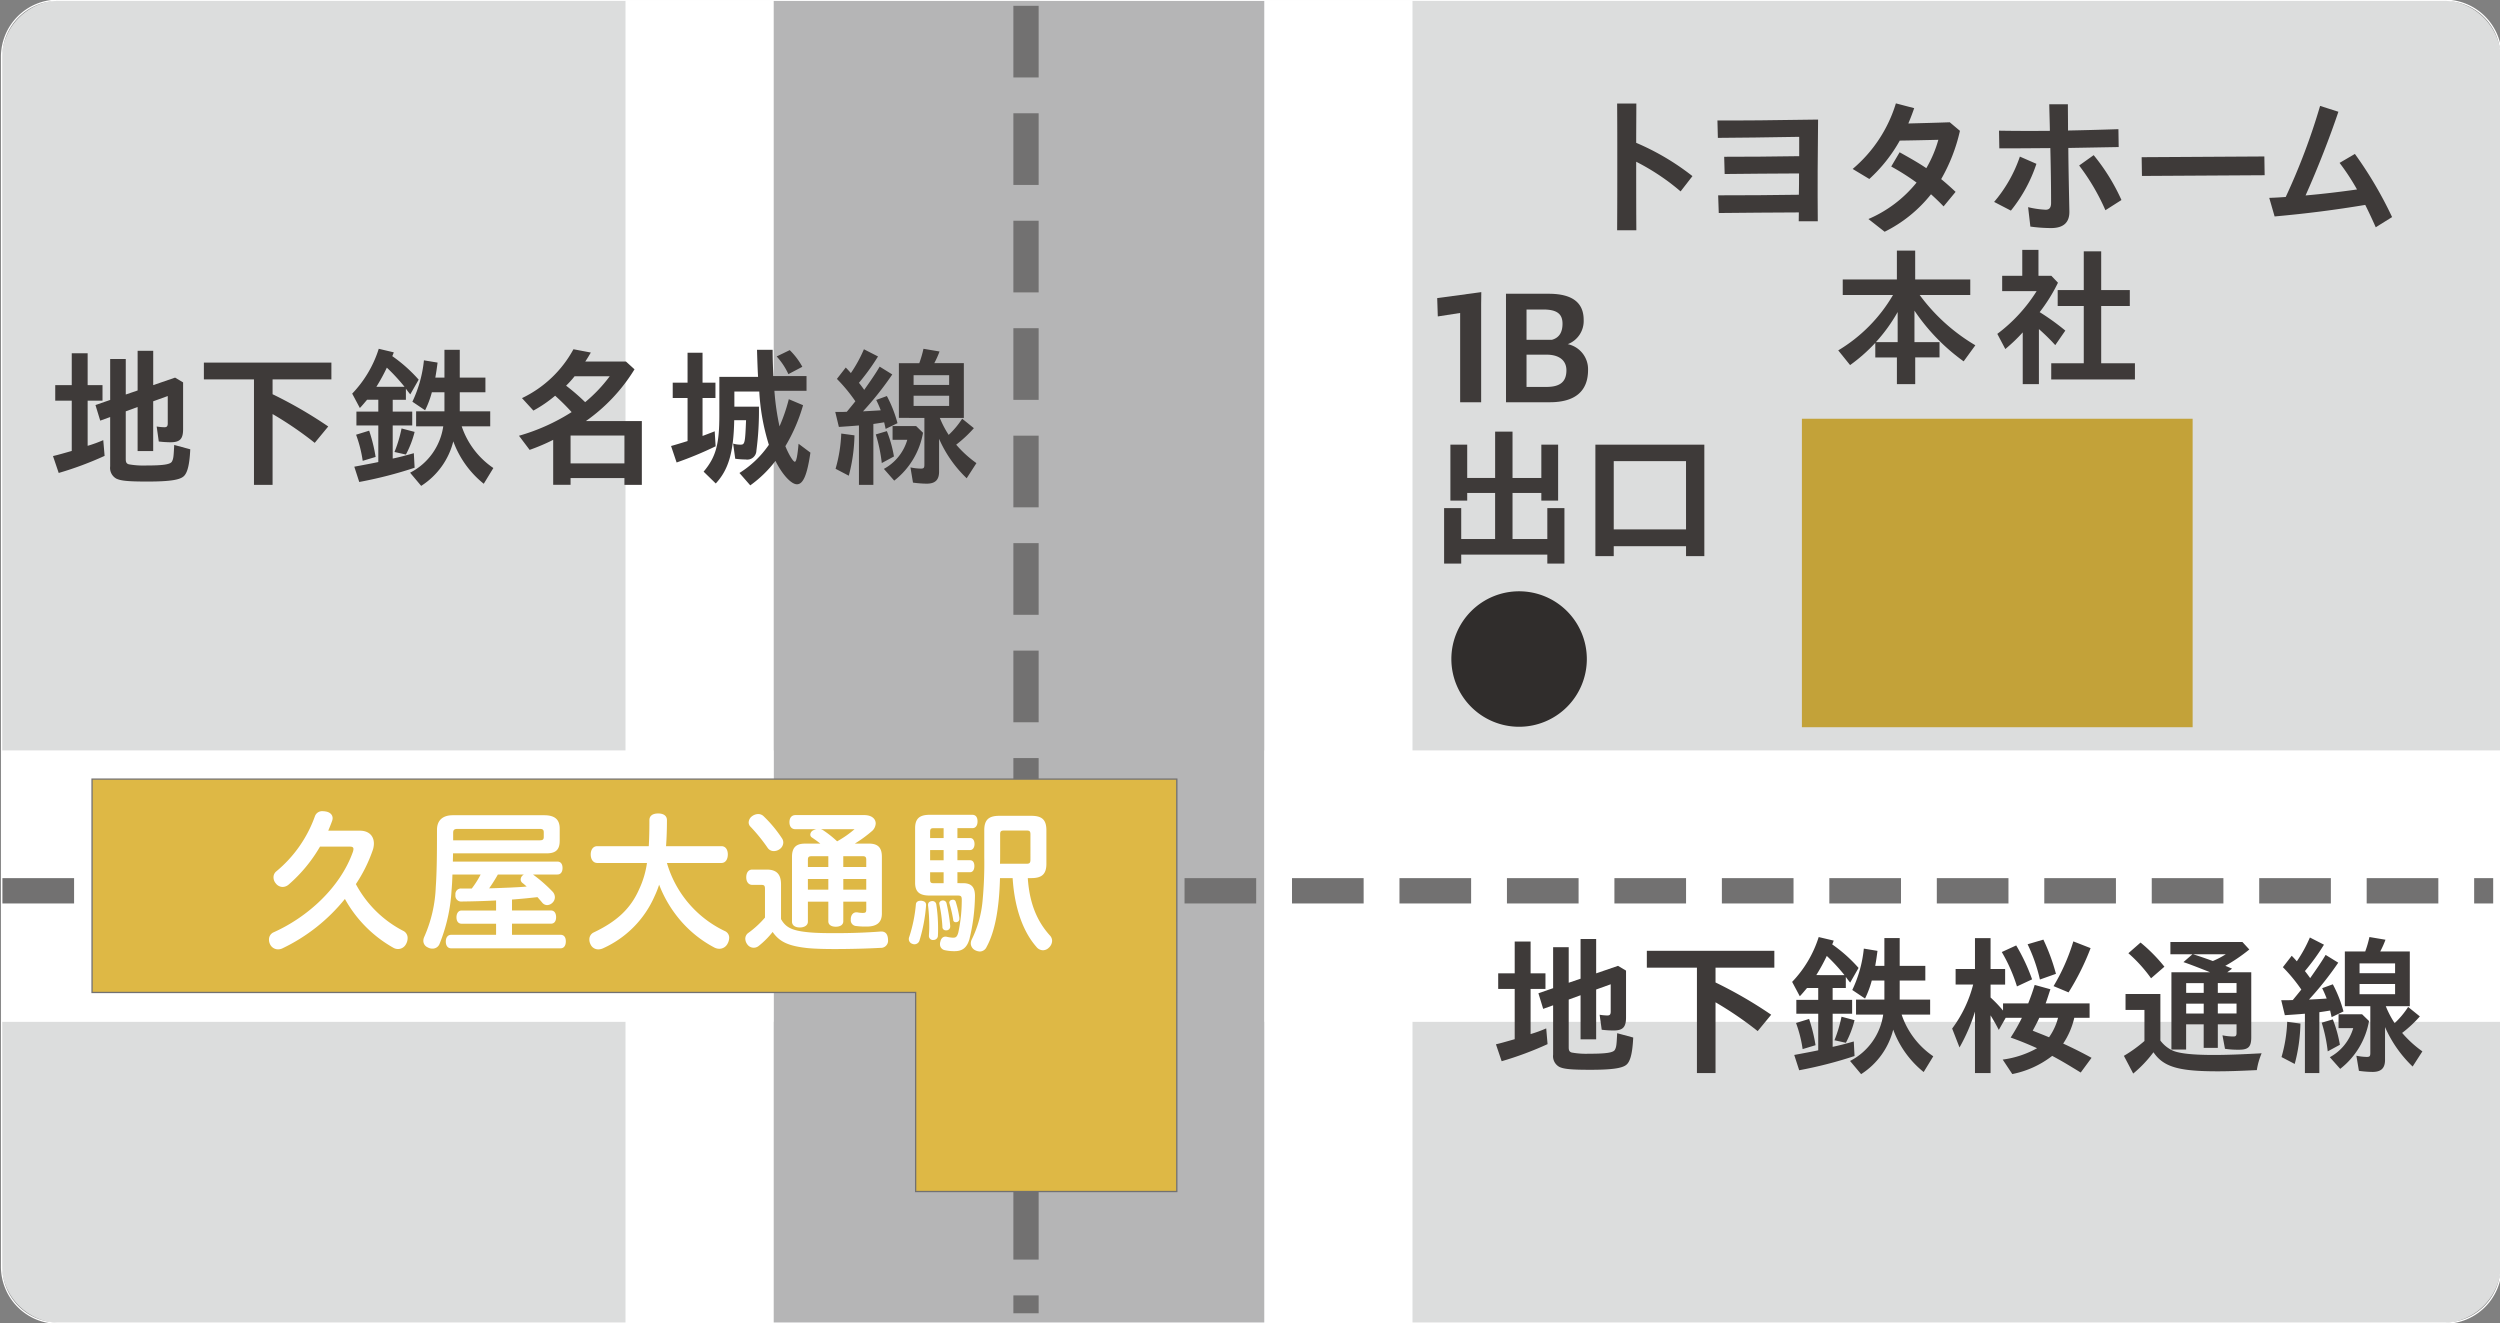 <svg xmlns="http://www.w3.org/2000/svg" xmlns:xlink="http://www.w3.org/1999/xlink" width="531" height="281" viewBox="0 0 531 281"><rect x="0" y="0" width="531" height="281" fill="#808080" stroke="none"/><defs><clipPath id="a"><rect width="531" height="281" transform="translate(6174 3529)" fill="#fff" stroke="#707070" stroke-width="1"/></clipPath><clipPath id="b"><rect width="620.284" height="348.797" fill="none"/></clipPath><clipPath id="c"><path d="M2.347,0h526.2A2.347,2.347,0,0,1,530.9,2.347V278.631a2.348,2.348,0,0,1-2.348,2.348H2.348A2.348,2.348,0,0,1,0,278.631V2.347A2.347,2.347,0,0,1,2.347,0Z" fill="none"/></clipPath></defs><g transform="translate(-6174 -3529)" clip-path="url(#a)"><g transform="translate(6105.922 3490.781)"><g clip-path="url(#b)"><path d="M531.04,288.109H25.349a12.607,12.607,0,0,1-12.6-12.6V19.735a12.607,12.607,0,0,1,12.6-12.6H531.04a12.6,12.6,0,0,1,12.6,12.6V275.5a12.6,12.6,0,0,1-12.6,12.6" transform="translate(55.67 31.147)" fill="#dcdddd"/></g></g><g transform="translate(6174.341 3529.058)"><g clip-path="url(#c)"><rect width="620.284" height="57.661" transform="translate(-68.419 159.327)" fill="#fff"/><rect width="104.242" height="343.718" transform="translate(163.97 -38.276)" fill="#b5b5b6"/><rect width="31.453" height="343.718" transform="translate(132.517 -33.198)" fill="#fff"/><rect width="31.453" height="343.718" transform="translate(268.218 -33.198)" fill="#fff"/></g></g><g transform="translate(6105.922 3490.781)"><g clip-path="url(#b)"><path d="M12-.14H518.9A12.139,12.139,0,0,1,531.041,12V268.979A12.139,12.139,0,0,1,518.9,281.118H12A12.139,12.139,0,0,1-.14,268.979V12A12.14,12.14,0,0,1,12-.14ZM518.9,280.839a11.86,11.86,0,0,0,11.86-11.86V12A11.86,11.86,0,0,0,518.9.139H12A11.861,11.861,0,0,0,.139,12V268.979A11.86,11.86,0,0,0,12,280.839Z" transform="translate(68.415 38.278)" fill="#fff"/><path d="M0,0H82.994V65.521H0Z" transform="translate(450.8 127.16)" fill="#c3a239"/><path d="M76.7,23.927c0-4.493,0-8.766-.032-12.712h4.08c0,2.673-.032,5.443-.032,8.348a52.7,52.7,0,0,1,11.95,7.07l-2.518,3.248a47.76,47.76,0,0,0-9.432-6.3c0,4.552,0,9.4.032,14.559h-4.08c.032-4.971.032-9.717.032-14.21" transform="translate(334.889 48.992)" fill="#3e3a39"/><path d="M80.788,27.939c5.61,0,11.891-.032,17.141-.123.038-1.535.038-3.06.038-4.525-5.2.032-11.569.064-15.8.123l-.1-3.661c4.236,0,10.7-.032,15.933-.129V15.517c-6.565.123-12.75.188-17.275.22l-.091-3.7c5,.032,11.912-.032,21.377-.188-.091,7.237-.123,14.656-.064,21.6H97.9c0-.639,0-1.272.027-1.879-5.384.032-11.467.059-17.012.129Z" transform="translate(352.227 51.766)" fill="#3e3a39"/><path d="M89.328,35.779a26.515,26.515,0,0,0,10.227-7.741,50.8,50.8,0,0,0-5.384-3.414L95.957,21.6c2.1,1.181,3.887,2.169,5.669,3.377a25.719,25.719,0,0,0,2.555-6.023c-2.931.07-5.9.134-8.192.166a32.412,32.412,0,0,1-6.469,8.155l-3.538-2.131a29.386,29.386,0,0,0,9.18-13.931l3.887,1.02c-.387,1.117-.8,2.2-1.245,3.253,2.421-.064,5.2-.129,8.8-.258l2.163,1.82A36.759,36.759,0,0,1,104.783,27.3c.961.795,1.976,1.686,3.06,2.711l-2.55,3.087q-1.385-1.433-2.673-2.577a28.984,28.984,0,0,1-9.846,7.961Z" transform="translate(375.602 48.961)" fill="#3e3a39"/><path d="M91.579,31.987a29.4,29.4,0,0,0,5.476-9.625l3.511,1.535a31.6,31.6,0,0,1-5.422,9.937Zm7.7,5.229L98.8,33.1a19.642,19.642,0,0,0,3.731.548c.762,0,1.149-.413,1.149-1.466,0-3.822-.064-7.714-.161-11.628-3.538.027-7.038.059-10.833.059l-.064-3.758c3.7.064,7.237.064,10.806.032-.032-1.884-.1-3.763-.134-5.642h3.956c0,1.847.032,3.726.032,5.578,3.4-.07,6.914-.161,10.7-.29l.059,3.8-10.7.193c.032,4.461.134,8.917.225,13.415.064,2.319-1.149,3.6-3.887,3.6a32.621,32.621,0,0,1-4.4-.317m10.361-12.97,3.087-2.2a42.343,42.343,0,0,1,5.9,9.529l-3.409,2.169a45.722,45.722,0,0,0-5.578-9.5" transform="translate(400.048 49.119)" fill="#3e3a39"/><path d="M97.416,13.465l26.063-.156.064,3.983-26.063.156Z" transform="translate(425.548 58.143)" fill="#3e3a39"/><path d="M102.465,30.844c1.079-.032,2.26-.1,3.5-.193a136.642,136.642,0,0,0,7.3-19.342l3.887,1.245c-1.82,5.417-4.364,11.945-6.973,17.775,3.532-.311,7.36-.757,10.925-1.272a47.025,47.025,0,0,0-3.7-5.642l3.253-1.906a84.075,84.075,0,0,1,7.9,13.415l-3.473,2.163c-.735-1.659-1.466-3.221-2.228-4.751-6.12,1.025-12.46,1.852-19.251,2.453Z" transform="translate(447.601 49.403)" fill="#3e3a39"/><path d="M97.872,39.722h-4.59V36.629a35.658,35.658,0,0,1-5.352,4.719l-2.518-3.124A33.161,33.161,0,0,0,97.04,26.467H86.368V23.155h11.5v-6.12h3.887v6.12h11.7v3.312H102.714a39.694,39.694,0,0,0,11.821,10.672l-2.486,3.414A42.388,42.388,0,0,1,101.6,29.779v6.694h5.325v3.248h-5.164v5.669H97.872Zm.161-3.248v-6.4a34.707,34.707,0,0,1-4.622,6.4Z" transform="translate(373.108 74.416)" fill="#3e3a39"/><path d="M97.1,34.528A35.314,35.314,0,0,1,93.4,38.066l-1.7-3.221a33.649,33.649,0,0,0,8.353-9.078H92.732V22.514H97V17.006h3.441v5.508h2.743l1.4,1.466a35.692,35.692,0,0,1-3.887,6.249,50.367,50.367,0,0,1,5.449,3.919l-2.137,3.087a44.192,44.192,0,0,0-3.473-3.409V45.517H97.1Zm6.055,6.565h6.909V28.918h-5.54V25.542h5.54V17.317h3.7v8.224h6.077v3.377h-6.077V41.094h7.167v3.441h-17.78Z" transform="translate(400.607 74.289)" fill="#3e3a39"/><path d="M71.869,66.635c.891-.193,2.55-.671,3.983-1.084V54.879H72.347V51.567h3.506V44.808h3.377v6.759h3.157v3.312H79.229v9.588a27.918,27.918,0,0,0,3.318-1.208l.285,3.344a71.522,71.522,0,0,1-9.749,3.629Zm13.48,4.81a2.6,2.6,0,0,1-1.337-2.609V58.352l-2.11.762L80.888,55.8l3.124-1.084v-8.7h3.312v7.548l2.518-.859V44.271h3.312v7.3L97.8,49.972l1.7,1.015v9.942c0,2.078-.671,2.775-2.679,2.775a21.942,21.942,0,0,1-2.486-.161L93.89,60.36a11.574,11.574,0,0,0,1.653.156c.51,0,.7-.22.7-.827v-5.8L93.154,55V65.583H89.842V56.216l-2.518.923V67.274c0,.671.156.982.666,1.117a17.2,17.2,0,0,0,3.538.252c3.731,0,5.2-.22,5.578-.8.354-.6.387-1.111.51-3.565l3.409.923c-.156,3.28-.6,5.062-1.433,5.766-.891.768-3.124,1.084-7.709,1.084-4.048,0-5.61-.161-6.533-.607" transform="translate(313.948 193.391)" fill="#3e3a39"/><path d="M88.479,48.309H77.839v-3.57h27.083v3.57H92.43V51.46a92.738,92.738,0,0,1,11.821,6.85l-2.867,3.479a76.067,76.067,0,0,0-8.954-6.12V70.706H88.479Z" transform="translate(340.027 195.436)" fill="#3e3a39"/><path d="M84.034,69.237c3.248-.607,4.236-.8,5.095-.988V60.476H84.479V57.54h4.649V55.022H86.745c-.548.639-1.117,1.337-1.53,1.75l-1.627-3.055a24.32,24.32,0,0,0,5.642-9.523l3.183.757a5.889,5.889,0,0,1-.317.8,31.517,31.517,0,0,1,5.6,5l-1.782,3.119c-.29-.349-.633-.795-.923-1.208v2.357h-2.8V57.54h4.139v2.936H92.193v7.038c1.208-.252,2.48-.574,4.488-1.143l.161,3.092a89.436,89.436,0,0,1-11.757,3.022Zm.381-6.791,2.775-.859a34.905,34.905,0,0,1,1.369,5.578l-2.743.827a27.316,27.316,0,0,0-1.4-5.545M94.706,52.279A40.631,40.631,0,0,0,90.948,48.2a39.65,39.65,0,0,1-2.233,4.075ZM92.575,66.113a28.727,28.727,0,0,0,1.5-5l2.77.735A21.079,21.079,0,0,1,95,66.655Zm3.312,4.4a13.183,13.183,0,0,0,7.043-9.846H97.159V57.475h6.023V53.428H100.5a19.943,19.943,0,0,1-1.428,3.828l-2.711-1.82a26.426,26.426,0,0,0,2.453-8.788l2.9.478c-.156,1.208-.22,1.718-.478,3.183h1.943V44.414h3.253v5.894h5.444v3.119h-5.444v4.048H112.9v3.189h-6.055a17.389,17.389,0,0,0,6.721,8.858l-2.04,3.344a20.7,20.7,0,0,1-6.469-9.013,15.771,15.771,0,0,1-6.818,9.459Z" transform="translate(365.14 193.055)" fill="#3e3a39"/><path d="M100.656,70.041a20.505,20.505,0,0,0,7.3-2.416c-2.292-1.02-3.822-1.627-5.61-2.265a39.492,39.492,0,0,0,2.389-4.2h-3.441l-1.466,2.577c-.666-1.272-.859-1.621-1.75-3.092V72.907H94.767V59.846a37.966,37.966,0,0,1-3.285,7.618l-1.562-4.016a26.709,26.709,0,0,0,4.461-9.341H90.654V50.8h4.112v-6.56h3.312V50.8h3.092v3.312H98.079v2.743a26.657,26.657,0,0,1,2.647,2.775V58.1h5.352c.6-1.535.988-2.647,1.369-3.919l3.344.923c-.322.923-.666,2.1-1.015,3h9.336v3.06h-3.253a16.433,16.433,0,0,1-2.357,5.476c2.357,1.09,4.171,2.008,6.023,3.028l-2.3,3.124c-3.06-1.879-4.2-2.55-6.055-3.538a20.227,20.227,0,0,1-8.477,3.86Zm-.188-22.848,3.055-1.4A40.143,40.143,0,0,1,106.9,53l-3.216,1.5a34.727,34.727,0,0,0-3.221-7.3m5.481-1.653,3.35-.988a42.293,42.293,0,0,1,2.673,7.269l-3.409,1.208a34.417,34.417,0,0,0-2.614-7.489m6.469,15.616h-3.983c-.419.923-.891,1.814-1.4,2.738,1.181.483,2.357.929,3.468,1.4a12.626,12.626,0,0,0,1.916-4.139m-.956-6.727a42.39,42.39,0,0,0,4.2-9.5l3.667,1.433a53.492,53.492,0,0,1-4.681,9.4Z" transform="translate(392.796 193.234)" fill="#3e3a39"/><path d="M96.714,68.573a29.3,29.3,0,0,0,4.364-3.151v-6.6H97.063V55.442h7.4v9.883a6.793,6.793,0,0,0,2.706,2.169c1.466.6,4.273.891,8.632.891,2.711,0,5.454-.1,10.168-.354a14.959,14.959,0,0,0-1.02,3.57c-3.951.188-6.179.258-8.321.258-8.342,0-11.5-.929-13.635-4.048a25.966,25.966,0,0,1-4.3,4.526Zm.956-21.8,2.582-2.265a34.543,34.543,0,0,1,5.068,5.132L102.485,52.1a30.972,30.972,0,0,0-4.815-5.32m20.518,20.3-.537-2.867a11.8,11.8,0,0,0,2.324.252c.51,0,.666-.188.666-.762V61.884h-3.978v5h-3v-5h-3.731v5.352h-3.124V50.826h8.224l-.542-.225c-2.582-1.015-3.726-1.46-5.127-1.938L111.273,47h-4.681V44.389h15.294l1.466,1.594a35.955,35.955,0,0,1-5.1,3.473c.574.22,1.084.446,1.439.6l-1.025.768h5.1v13.8c0,2.04-.607,2.647-2.609,2.647a18.259,18.259,0,0,1-2.969-.193m-4.52-13.952h-3.726V55.2h3.726Zm0,4.359h-3.726v2.1h3.726ZM118.354,47h-6.947c1.337.413,2.8.923,4.2,1.433A18.348,18.348,0,0,0,118.354,47m2.287,6.12h-3.978V55.2h3.978Zm0,4.359h-3.978v2.1h3.978Z" transform="translate(422.479 193.907)" fill="#3e3a39"/><path d="M107.969,60.481c-1.428.123-2.834.22-4.262.311l-.768-3.183h.827c.639,0,.988,0,1.627-.032.6-.73,1.213-1.466,1.814-2.228a34.026,34.026,0,0,0-3.919-4.751l1.879-2.421c.349.349.735.762,1.084,1.176a29.251,29.251,0,0,0,2.775-5.062l2.99,1.53a46.581,46.581,0,0,1-4.048,5.6c.386.483.768.993,1.117,1.5,1.369-1.943,2.427-3.473,3.285-4.933l2.679,1.653a67.867,67.867,0,0,1-6.217,7.838c1.814-.091,2.931-.156,3.763-.22-.29-.762-.612-1.5-.961-2.2l2.265-.827A26.623,26.623,0,0,1,116.161,60l-2.518,1.208-.317-1.4c-.762.123-1.589.258-2.292.349V73.091h-3.065ZM103,69.687a30.947,30.947,0,0,0,1.208-7.489l2.808.381a35.5,35.5,0,0,1-1.213,8.573Zm8.536-7.3,2.362-.7a26.709,26.709,0,0,1,1.5,5.39l-2.582,1.4a32.268,32.268,0,0,0-1.278-6.088m1.723,7.328a10.308,10.308,0,0,0,4.971-6.179h-3.119V60.6h5l1.471,1.433a16.508,16.508,0,0,1-6.12,10.162Zm6.179,2.9L118.9,69.4a11.523,11.523,0,0,0,2.2.258c.639,0,.762-.161.762-.859v-9.91h-5.411V47.253h4.332a23.446,23.446,0,0,0,.891-3.06l3.409.574a19.66,19.66,0,0,1-1.111,2.486h6.276V58.886h-5.1a20.678,20.678,0,0,0,1.879,3.6,18.14,18.14,0,0,0,2.867-3.441l2.485,2.008a26,26,0,0,1-3.758,3.506,23.537,23.537,0,0,0,4.3,3.919l-2.072,3.221a26.007,26.007,0,0,1-5.862-8.385v6.984c0,1.75-.827,2.545-2.641,2.545a22.042,22.042,0,0,1-2.9-.225M127.123,49.8h-7.548V51.87h7.548Zm0,4.37h-7.548v2.163h7.548Z" transform="translate(449.672 193.051)" fill="#3e3a39"/><path d="M14.778,43.361c.891-.193,2.55-.671,3.983-1.084V31.6H15.256V28.293h3.506V21.534h3.377v6.759h3.157V31.6H22.138v9.588a27.913,27.913,0,0,0,3.318-1.208l.285,3.344a71.522,71.522,0,0,1-9.749,3.629Zm13.48,4.81a2.6,2.6,0,0,1-1.337-2.609V35.078l-2.11.762L23.8,32.528l3.124-1.084v-8.7h3.312v7.548l2.518-.859V21h3.312v7.3L40.712,26.7l1.7,1.015v9.942c0,2.078-.671,2.775-2.679,2.775a21.943,21.943,0,0,1-2.486-.161L36.8,37.086a11.571,11.571,0,0,0,1.653.156c.51,0,.7-.22.7-.827v-5.8l-3.092,1.117V42.309H32.751V32.942l-2.518.923V44c0,.671.156.982.666,1.117a17.2,17.2,0,0,0,3.538.252c3.731,0,5.2-.22,5.578-.8.354-.6.387-1.111.51-3.565l3.409.923c-.15,3.28-.6,5.062-1.433,5.766-.891.768-3.119,1.084-7.7,1.084-4.053,0-5.61-.161-6.539-.607" transform="translate(64.555 91.723)" fill="#3e3a39"/><path d="M31.388,25.035H20.748v-3.57H47.831v3.57H35.339v3.151a92.732,92.732,0,0,1,11.821,6.85l-2.867,3.479a76.067,76.067,0,0,0-8.954-6.12V47.432H31.388Z" transform="translate(90.634 93.767)" fill="#3e3a39"/><path d="M27.062,45.962c3.248-.607,4.241-.8,5.1-.988V37.2H27.513V34.265h4.649V31.747H29.773c-.542.639-1.117,1.337-1.53,1.75l-1.627-3.055a24.256,24.256,0,0,0,5.642-9.523l3.189.757a5.527,5.527,0,0,1-.322.8,31.745,31.745,0,0,1,5.61,5L38.952,30.6c-.29-.344-.639-.795-.929-1.208v2.357h-2.8v2.518h4.144V37.2H35.221v7.038c1.208-.252,2.486-.574,4.488-1.143l.166,3.092A89.3,89.3,0,0,1,28.114,49.21Zm.381-6.791,2.775-.859a34.316,34.316,0,0,1,1.374,5.578l-2.743.827a27.321,27.321,0,0,0-1.406-5.545M37.739,29a40.64,40.64,0,0,0-3.763-4.075A39.345,39.345,0,0,1,31.748,29ZM35.6,42.838a28.262,28.262,0,0,0,1.5-5l2.775.735a21.093,21.093,0,0,1-1.852,4.81Zm3.312,4.4a13.158,13.158,0,0,0,7.043-9.846H40.193V34.2H46.21V30.153H43.537A19.594,19.594,0,0,1,42.1,33.98L39.4,32.16a26.555,26.555,0,0,0,2.453-8.788l2.9.478c-.161,1.208-.225,1.718-.478,3.183H46.21V21.139h3.253v5.894h5.449v3.119H49.464V34.2h6.469v3.189H49.877A17.371,17.371,0,0,0,56.6,46.247l-2.04,3.344a20.611,20.611,0,0,1-6.469-9.013,15.758,15.758,0,0,1-6.823,9.459Z" transform="translate(116.268 91.382)" fill="#3e3a39"/><path d="M40.483,40.182a42.562,42.562,0,0,1-5,2.131l-2.265-3A42.545,42.545,0,0,0,44.4,34.288,45.831,45.831,0,0,0,40.9,30.809a27.942,27.942,0,0,1-4.617,3.157l-2.426-2.647A24.364,24.364,0,0,0,44.788,20.937l3.693.7c-.317.537-.7,1.208-1.181,1.906h8.638l1.82,1.659A37.085,37.085,0,0,1,47.429,36.194H59.315V49.738h-3.7V48.3H44.176v1.433H40.483ZM52.5,26.67H45.035a19.5,19.5,0,0,1-1.809,2.008,42.757,42.757,0,0,1,4.048,3.5A31.461,31.461,0,0,0,52.5,26.67m3.119,12.589H44.176v5.927h11.44Z" transform="translate(145.09 91.461)" fill="#3e3a39"/><path d="M39.232,41.387c.923-.252,1.879-.542,3.506-1.047V31.192H39.586V27.939h3.151V21.572h3.183v6.367h2.743v3.253H45.921v8.063c.864-.322,1.782-.671,2.582-.988l.193,3.183a76.137,76.137,0,0,1-8.283,3.441ZM53.759,47.12a21.251,21.251,0,0,0,6.249-5.986,46.1,46.1,0,0,1-2.035-11.311H52.68v3.216H57.9a64.445,64.445,0,0,1-.542,9.341,1.948,1.948,0,0,1-2.26,1.874,19.3,19.3,0,0,1-2.233-.156l-.446-3.221a5.39,5.39,0,0,0,1.562.225c.923,0,.988-.317,1.181-5.2H52.647c-.129,6.823-1.208,10.517-3.919,13.448l-2.582-2.512c2.614-3.1,3.344-5.8,3.344-12.052V26.7h8.224c-.064-.923-.161-3.409-.225-5.739h3.318c0,1.278.032,2.931.156,5.578h7.043v3.119H61.183a53.43,53.43,0,0,0,1.084,7.559,36.5,36.5,0,0,0,1.976-5.771l3.028,1.278a36.1,36.1,0,0,1-3.758,8.7c.7,1.755,1.653,3.312,2.008,3.312.317,0,.574-1.3.795-3.822l2.518,1.884c-.7,4.74-1.53,6.721-2.867,6.721-1.213,0-3.119-2.072-4.558-4.971a25.066,25.066,0,0,1-5.352,5.2Zm7.908-24.753,2.77-1.342a14.874,14.874,0,0,1,2.679,3.538l-2.963,1.562a14.784,14.784,0,0,0-2.486-3.758" transform="translate(171.378 91.561)" fill="#3e3a39"/><path d="M50.759,37.2c-1.428.129-2.834.22-4.262.317l-.768-3.183h.827c.639,0,.988,0,1.627-.038.6-.725,1.213-1.46,1.814-2.228a34.354,34.354,0,0,0-3.919-4.751L47.957,24.9c.349.354.735.768,1.084,1.181a29.45,29.45,0,0,0,2.775-5.062l2.99,1.53a47.01,47.01,0,0,1-4.048,5.6c.387.483.768.988,1.117,1.5,1.369-1.943,2.426-3.468,3.285-4.939l2.679,1.659a67.863,67.863,0,0,1-6.217,7.838c1.82-.1,2.936-.161,3.763-.22a22.119,22.119,0,0,0-.961-2.2l2.265-.832a26.845,26.845,0,0,1,2.26,5.766l-2.518,1.213-.317-1.4c-.762.129-1.589.258-2.292.354V49.817H50.759Zm-4.966,9.207A30.9,30.9,0,0,0,47,38.924l2.808.381A35.54,35.54,0,0,1,48.6,47.879Zm8.541-7.3,2.357-.7a26.464,26.464,0,0,1,1.5,5.384l-2.582,1.4a32.739,32.739,0,0,0-1.272-6.088m1.718,7.328a10.309,10.309,0,0,0,4.971-6.179H57.9V37.33h5l1.471,1.428a16.506,16.506,0,0,1-6.12,10.168Zm6.179,2.9-.537-3.221a11.107,11.107,0,0,0,2.2.258c.639,0,.762-.156.762-.859v-9.91H59.241V23.974h4.332a23.382,23.382,0,0,0,.891-3.055l3.409.574a19.591,19.591,0,0,1-1.111,2.48h6.276V35.607h-5.1a20.676,20.676,0,0,0,1.879,3.6,18.084,18.084,0,0,0,2.867-3.436l2.486,2.008a26.612,26.612,0,0,1-3.758,3.506,23.731,23.731,0,0,0,4.3,3.919l-2.072,3.216a25.925,25.925,0,0,1-5.862-8.38v6.979c0,1.755-.827,2.55-2.641,2.55a23,23,0,0,1-2.9-.225m7.682-22.815H62.365V28.6h7.548Zm0,4.364H62.365v2.163h7.548Z" transform="translate(199.76 91.382)" fill="#3e3a39"/><path d="M74.419,23.106l-4.746.735-.129-3.892,9.368-1.272-.032,2.614V42.067H74.419Z" transform="translate(303.794 81.588)" fill="#3e3a39"/><path d="M72.266,18.742h9.078c5.164,0,7.424,2.008,7.424,5.545a5.262,5.262,0,0,1-3.377,5.159A5.437,5.437,0,0,1,89.7,34.928c0,4.526-2.775,6.855-8.128,6.855h-9.3Zm4.364,3.344v6.437h5.384c1.659-.446,2.26-1.75,2.26-3.409,0-2.067-1.149-3.028-4.112-3.028Zm0,9.593v6.85h4.236c3,0,4.236-1.176,4.236-3.538,0-2.1-1.562-3.312-4.2-3.312Z" transform="translate(315.682 81.872)" fill="#3e3a39"/><path d="M69.818,40.446h3.634v6.565h7.2V37.225H74.725v1.627h-3.57V26.966h3.57v7.075h5.932V24.2H84.35v9.846h6.12V26.966h3.565V38.851H90.47V37.225H84.35v9.786h7.392V40.446h3.634V52.229H91.742V50.323H73.452v1.906H69.818Z" transform="translate(304.988 105.696)" fill="#3e3a39"/><path d="M75.8,24.712H98.942V48.386H95.055v-2.1H79.7v2.1H75.8Zm19.251,3.5H79.7v14.5H95.055Z" transform="translate(331.137 107.951)" fill="#3e3a39"/><path d="M98.879,44.9A14.387,14.387,0,1,1,84.492,30.514,14.388,14.388,0,0,1,98.879,44.9" transform="translate(306.242 133.296)" fill="#302d2c"/><path d="M541.816,47.232h-4.042V41.864h4.042Zm-11.649,0H514.947V41.864h15.219Zm-22.826,0H492.121V41.864H507.34Zm-22.826,0H469.295V41.864h15.219Zm-22.826,0H446.469V41.864h15.219Zm-22.826,0H423.642V41.864h15.219Zm-22.826,0H400.816V41.864h15.219Zm-22.826,0H377.99V41.864h15.219Zm-22.826,0H355.164V41.864h15.219Zm-22.826,0H332.338V41.864h15.219Zm-22.826,0H309.512V41.864h15.219Zm-22.826,0H286.685V41.864H301.9Zm-22.826,0H263.859V41.864h15.219Zm-22.826,0H241.033V41.864h15.219Zm-22.826,0H218.207V41.864h15.219Zm-22.826,0H195.381V41.864H210.6Zm-22.826,0H172.555V41.864h15.219Zm-22.821,0H149.734V41.864h15.219Zm-22.826,0H126.908V41.864h15.219Zm-22.826,0H104.082V41.864H119.3Zm-22.826,0H81.255V41.864H96.475Zm-22.826,0H58.429V41.864H73.649Zm-22.826,0H35.6V41.864H50.822ZM28,47.232H12.777V41.864H28Z" transform="translate(55.814 182.877)" fill="#727171"/><path d="M58.144,285.053H52.776v-3.79h5.368Zm0-11.4H52.776V258.431h5.368Zm0-22.821H52.776V235.611h5.368Zm0-22.826H52.776V212.784h5.368Zm0-22.826H52.776V189.958h5.368Zm0-22.826H52.776V167.132h5.368Zm0-22.826H52.776V144.306h5.368Zm0-22.826H52.776V121.48h5.368Zm0-22.826H52.776V98.654h5.368Zm0-22.826H52.776V75.827h5.368Zm0-22.826H52.776V53h5.368Zm0-22.826H52.776V30.175h5.368Zm0-22.826H52.776V7.349h5.368Z" transform="translate(230.543 32.104)" fill="#727171"/><path d="M246.727,37.945H16.324V83.259H191.251V125.54h55.471V83.259h.005Z" transform="translate(71.307 165.757)" fill="#deb845"/><path d="M16.184,37.805H246.867V83.4h-.005v42.281h-55.75V83.4H16.184Zm230.4.279H16.463V83.119H191.39V125.4h55.192V83.119h.005Z" transform="translate(71.307 165.757)" fill="#727171"/><path d="M34.163,46.731a31.754,31.754,0,0,1-6.657,8.063,2.025,2.025,0,0,1-1.283.51,1.854,1.854,0,0,1-1.46-.768,1.958,1.958,0,0,1-.478-1.272,1.592,1.592,0,0,1,.6-1.278,26.943,26.943,0,0,0,8.192-11.692A1.623,1.623,0,0,1,34.8,39.215a3.6,3.6,0,0,1,.58.059c.982.161,1.46.768,1.46,1.433a1.755,1.755,0,0,1-.1.542c-.247.7-.537,1.4-.827,2.1h6.694c1.97,0,3,1.149,3,2.743a4.538,4.538,0,0,1-.29,1.525A31.472,31.472,0,0,1,41.78,54.7,23.7,23.7,0,0,0,51.975,64.7a1.668,1.668,0,0,1,.795,1.5,2.63,2.63,0,0,1-.376,1.3,1.9,1.9,0,0,1-1.664.988,2.021,2.021,0,0,1-1.02-.285A26.771,26.771,0,0,1,39.45,57.848,38.176,38.176,0,0,1,26.132,68.365a2.131,2.131,0,0,1-.891.193,1.881,1.881,0,0,1-1.691-1.084,2.169,2.169,0,0,1-.225-.95,1.653,1.653,0,0,1,.993-1.594c7.328-3.285,14.146-9.593,16.792-16.985a2.335,2.335,0,0,0,.156-.7c0-.354-.22-.51-.762-.51Z" transform="translate(101.887 171.305)" fill="#fff"/><path d="M44.881,57.472c-2.416.129-4.842.193-7.263.225a1.232,1.232,0,0,1-1.374-1.374v-.091a1.177,1.177,0,0,1,1.213-1.3h2.265A19.353,19.353,0,0,0,41.6,51.964H35.61c-.032,1.181-.091,2.324-.193,3.441a35.525,35.525,0,0,1-2.55,11.311,1.589,1.589,0,0,1-1.53.988,1.9,1.9,0,0,1-.95-.252,1.535,1.535,0,0,1-.956-1.406,2.039,2.039,0,0,1,.188-.827A28.735,28.735,0,0,0,32.072,54.6c.225-3.157.258-7.038.258-12.111,0-2.067,1.24-3.119,3.377-3.119H55.076c2.3,0,3.318.923,3.318,2.84v2.577c0,1.943-.864,2.679-2.8,2.679H35.739c0,.6-.032,1.181-.032,1.75h22.2c.7,0,1.09.51,1.09,1.369,0,.827-.387,1.374-1.09,1.374H52.724l.032.032a30.957,30.957,0,0,1,4.171,3.661,1.774,1.774,0,0,1,.446,1.117,1.662,1.662,0,0,1-.574,1.24,1.679,1.679,0,0,1-1.084.451,1.379,1.379,0,0,1-1.052-.548c-.285-.349-.633-.73-.988-1.143-1.782.193-3.6.381-5.411.51v2.324h8.283c.73,0,1.084.607,1.084,1.433,0,.8-.354,1.369-1.084,1.369H48.263v2.362H58.581c.735,0,1.117.537,1.117,1.4s-.381,1.471-1.117,1.471H35.32c-.7,0-1.117-.574-1.117-1.433s.419-1.433,1.117-1.433h9.561V62.411H37.553c-.7,0-1.084-.537-1.084-1.369,0-.795.387-1.433,1.084-1.433h7.328Zm9.3-12.777c.58,0,.827-.161.827-.7v-1.02c0-.515-.247-.7-.827-.7H36.721c-.73,0-.956.22-.956.832V44.7Zm-8.922,7.269a33.183,33.183,0,0,1-1.847,2.931c1.5-.032,3.028-.1,4.526-.161,1.149-.064,2.3-.1,3.441-.22-.285-.258-.574-.51-.864-.735a.958.958,0,0,1-.413-.768,1.246,1.246,0,0,1,.58-.982l.091-.064Z" transform="translate(128.564 172.004)" fill="#fff"/><path d="M52.475,49.821a23.155,23.155,0,0,0,12.3,14.462,1.524,1.524,0,0,1,.923,1.471,2.759,2.759,0,0,1-.381,1.272,1.957,1.957,0,0,1-1.723,1.02,2.354,2.354,0,0,1-1.084-.285,24.6,24.6,0,0,1-7.773-6.469,26.074,26.074,0,0,1-3.919-6.855,20.653,20.653,0,0,1-.988,2.486A21.614,21.614,0,0,1,38.963,67.917a2.592,2.592,0,0,1-1.052.258,1.8,1.8,0,0,1-1.686-1.117A2.159,2.159,0,0,1,36,66.065a1.611,1.611,0,0,1,.929-1.492c4.874-2.33,7.806-5,9.647-9.18a19.642,19.642,0,0,0,1.659-5.572H37.686c-.923,0-1.4-.827-1.4-1.82,0-.956.478-1.75,1.4-1.75h10.93c.1-1.594.134-3.409.134-5.513,0-.988.757-1.433,1.874-1.433s1.852.478,1.852,1.433c0,1.976-.064,3.8-.193,5.513H64.039c.923,0,1.369.794,1.369,1.75,0,.993-.446,1.82-1.369,1.82Z" transform="translate(157.26 171.694)" fill="#fff"/><path d="M49.755,61.638c1.058,1.911,2.55,2.512,6.184,2.834,1.407.123,3.157.156,5.352.156,3.35,0,6.759-.123,9.625-.349h.156c.827,0,1.342.51,1.407,1.653v.1a1.515,1.515,0,0,1-1.594,1.718c-2.8.156-6.469.252-9.781.252-2.3,0-4.37-.064-5.862-.22-3.924-.446-5.8-1.3-7.269-3.409a17.768,17.768,0,0,1-3,3,1.657,1.657,0,0,1-2.325-.29,2.133,2.133,0,0,1-.483-1.272,1.513,1.513,0,0,1,.612-1.213,20.143,20.143,0,0,0,3.57-3.28V55.292c0-.768-.134-.923-.859-.923H43.609c-.7,0-1.24-.6-1.24-1.594,0-1.047.5-1.653,1.272-1.653H46.7c2.072,0,3.055.95,3.055,3.151ZM44.881,39.327A1.63,1.63,0,0,1,46,39.74a27.076,27.076,0,0,1,3.919,4.687,1.614,1.614,0,0,1,.317.956,1.75,1.75,0,0,1-.73,1.369,2.124,2.124,0,0,1-1.278.446,1.579,1.579,0,0,1-1.3-.666,36.21,36.21,0,0,0-3.634-4.493,1.273,1.273,0,0,1-.413-.923,1.7,1.7,0,0,1,.7-1.31,2.248,2.248,0,0,1,1.3-.478M55.462,62.175c0,.8-.735,1.245-1.718,1.245s-1.659-.446-1.659-1.245V48.41c0-1.976.891-2.8,2.738-2.8h3.285c-.607-.483-1.278-.961-1.852-1.342a.722.722,0,0,1-.285-.569,1.062,1.062,0,0,1,.574-.891,2.829,2.829,0,0,1,.7-.258H52.821c-.8,0-1.278-.542-1.278-1.5,0-.923.478-1.5,1.278-1.5H67.412c1.653,0,2.453.832,2.453,1.782a2.309,2.309,0,0,1-.7,1.53,28.088,28.088,0,0,1-3.731,2.743h3c1.879,0,2.743.827,2.743,2.8V60.457c0,1.911-1.084,2.77-3.253,2.77A16.016,16.016,0,0,1,65.6,63.1a1.218,1.218,0,0,1-1.025-1.369v-.258c.1-.859.612-1.272,1.181-1.272h.161a6.309,6.309,0,0,0,1.181.129c.633,0,.762-.129.762-.762V57.939h-4.88V62.11c0,.735-.633,1.149-1.589,1.149S59.8,62.846,59.8,62.11V57.939H55.462Zm.827-13.893c-.633,0-.827.166-.827.768v1.53H59.8v-2.3ZM59.8,53.129H55.462v2.265H59.8ZM58.173,42.548a1.485,1.485,0,0,1,.537.225,22.712,22.712,0,0,1,2.963,2.351,22.252,22.252,0,0,0,3.7-2.577Zm9.684,6.5c0-.6-.193-.768-.8-.768h-4.08v2.3h4.88Zm0,4.08H62.983v2.265h4.874Z" transform="translate(184.213 171.794)" fill="#fff"/><path d="M52.306,58.474V58.6a34.172,34.172,0,0,1-1.369,7.36,1.137,1.137,0,0,1-1.084.9,1.226,1.226,0,0,1-.478-.1,1.057,1.057,0,0,1-.735-1.025,1.239,1.239,0,0,1,.1-.472,31,31,0,0,0,1.4-6.855c.032-.537.446-.795.988-.795h.188c.548.064.993.29.993.859m7.865-4.59c1.755,0,2.518.832,2.518,2.711A40.9,40.9,0,0,1,61.507,65.8c-.5,1.659-1.364,2.523-3.146,2.523a9.2,9.2,0,0,1-2.142-.225,1.255,1.255,0,0,1-.956-1.3,1.122,1.122,0,0,1,.064-.446c.161-.8.607-1.117,1.084-1.117a.907.907,0,0,1,.29.032,7.1,7.1,0,0,0,1.337.193c.6,0,.859-.193,1.117-1.117a32.487,32.487,0,0,0,.73-6.63v-.317c0-.768-.188-.891-.923-.891H53.036c-2.1,0-3.06-.768-3.06-2.711v-11.6c0-2.035.961-2.834,3.06-2.834h9.115c.7,0,1.084.51,1.084,1.4,0,.859-.387,1.433-1.084,1.433H58.962v2.1h2.711c.6,0,.923.542.923,1.278,0,.666-.322,1.272-.923,1.272H58.962v2.163h2.679c.633,0,.923.51.923,1.245,0,.7-.29,1.3-.923,1.3H58.962v2.324Zm-6.56,3.8a.806.806,0,0,1,.859.7,33.266,33.266,0,0,1,.381,5.132c0,.51,0,.988-.032,1.433a.93.93,0,0,1-.95.993.842.842,0,0,1-.961-.891v-.07c.032-.542.07-1.143.07-1.75a37.774,37.774,0,0,0-.258-4.649v-.07c0-.542.317-.762.827-.827ZM56.031,44.3v-2.1h-2.04c-.639,0-.827.1-.827.795V44.3Zm-2.867,4.713h2.867V46.846H53.165Zm0,4.112c0,.671.188.762.827.762h2.04V51.559H53.165Zm4.268,9.942a.809.809,0,0,1-.73.832h-.161a.719.719,0,0,1-.768-.768,31.4,31.4,0,0,0-.633-4.751.377.377,0,0,1-.032-.188c0-.349.252-.542.633-.639h.134a.763.763,0,0,1,.762.542,35.442,35.442,0,0,1,.794,4.842Zm.574-5.669a.58.58,0,0,1,.6.446,20.213,20.213,0,0,1,.768,3.377v.193a.675.675,0,0,1-.51.73.809.809,0,0,1-.258.027.513.513,0,0,1-.537-.537,28.782,28.782,0,0,0-.8-3.473.408.408,0,0,1-.032-.193.605.605,0,0,1,.542-.537.548.548,0,0,1,.225-.032m10-4.59c-.156,6.308-1.047,11.343-2.834,14.591a1.6,1.6,0,0,1-1.433.993,2.413,2.413,0,0,1-.982-.258A1.669,1.669,0,0,1,61.8,66.7a1.942,1.942,0,0,1,.225-.9,23.31,23.31,0,0,0,2.26-7.961,84.987,84.987,0,0,0,.381-9.5v-5.7c0-2.265.993-3.065,3.189-3.065h6.823c2.2,0,3.183.8,3.183,3.065v7.135c0,2.2-.988,3.028-3.183,3.028h-.768c.381,5.7,2.163,9.4,4.746,12.24a1.641,1.641,0,0,1,.419,1.079,2.018,2.018,0,0,1-.7,1.466,1.779,1.779,0,0,1-1.24.542,1.817,1.817,0,0,1-1.407-.735c-2.834-3.221-4.649-8.283-5.035-14.591Zm5.674-3.06c.574,0,.795-.156.795-.859V43.5c0-.671-.22-.8-.795-.8h-4.81c-.607,0-.832.129-.832.8v4.268c0,.735,0,1.374-.032,1.976Z" transform="translate(212.471 171.926)" fill="#fff"/></g></g></g></svg>